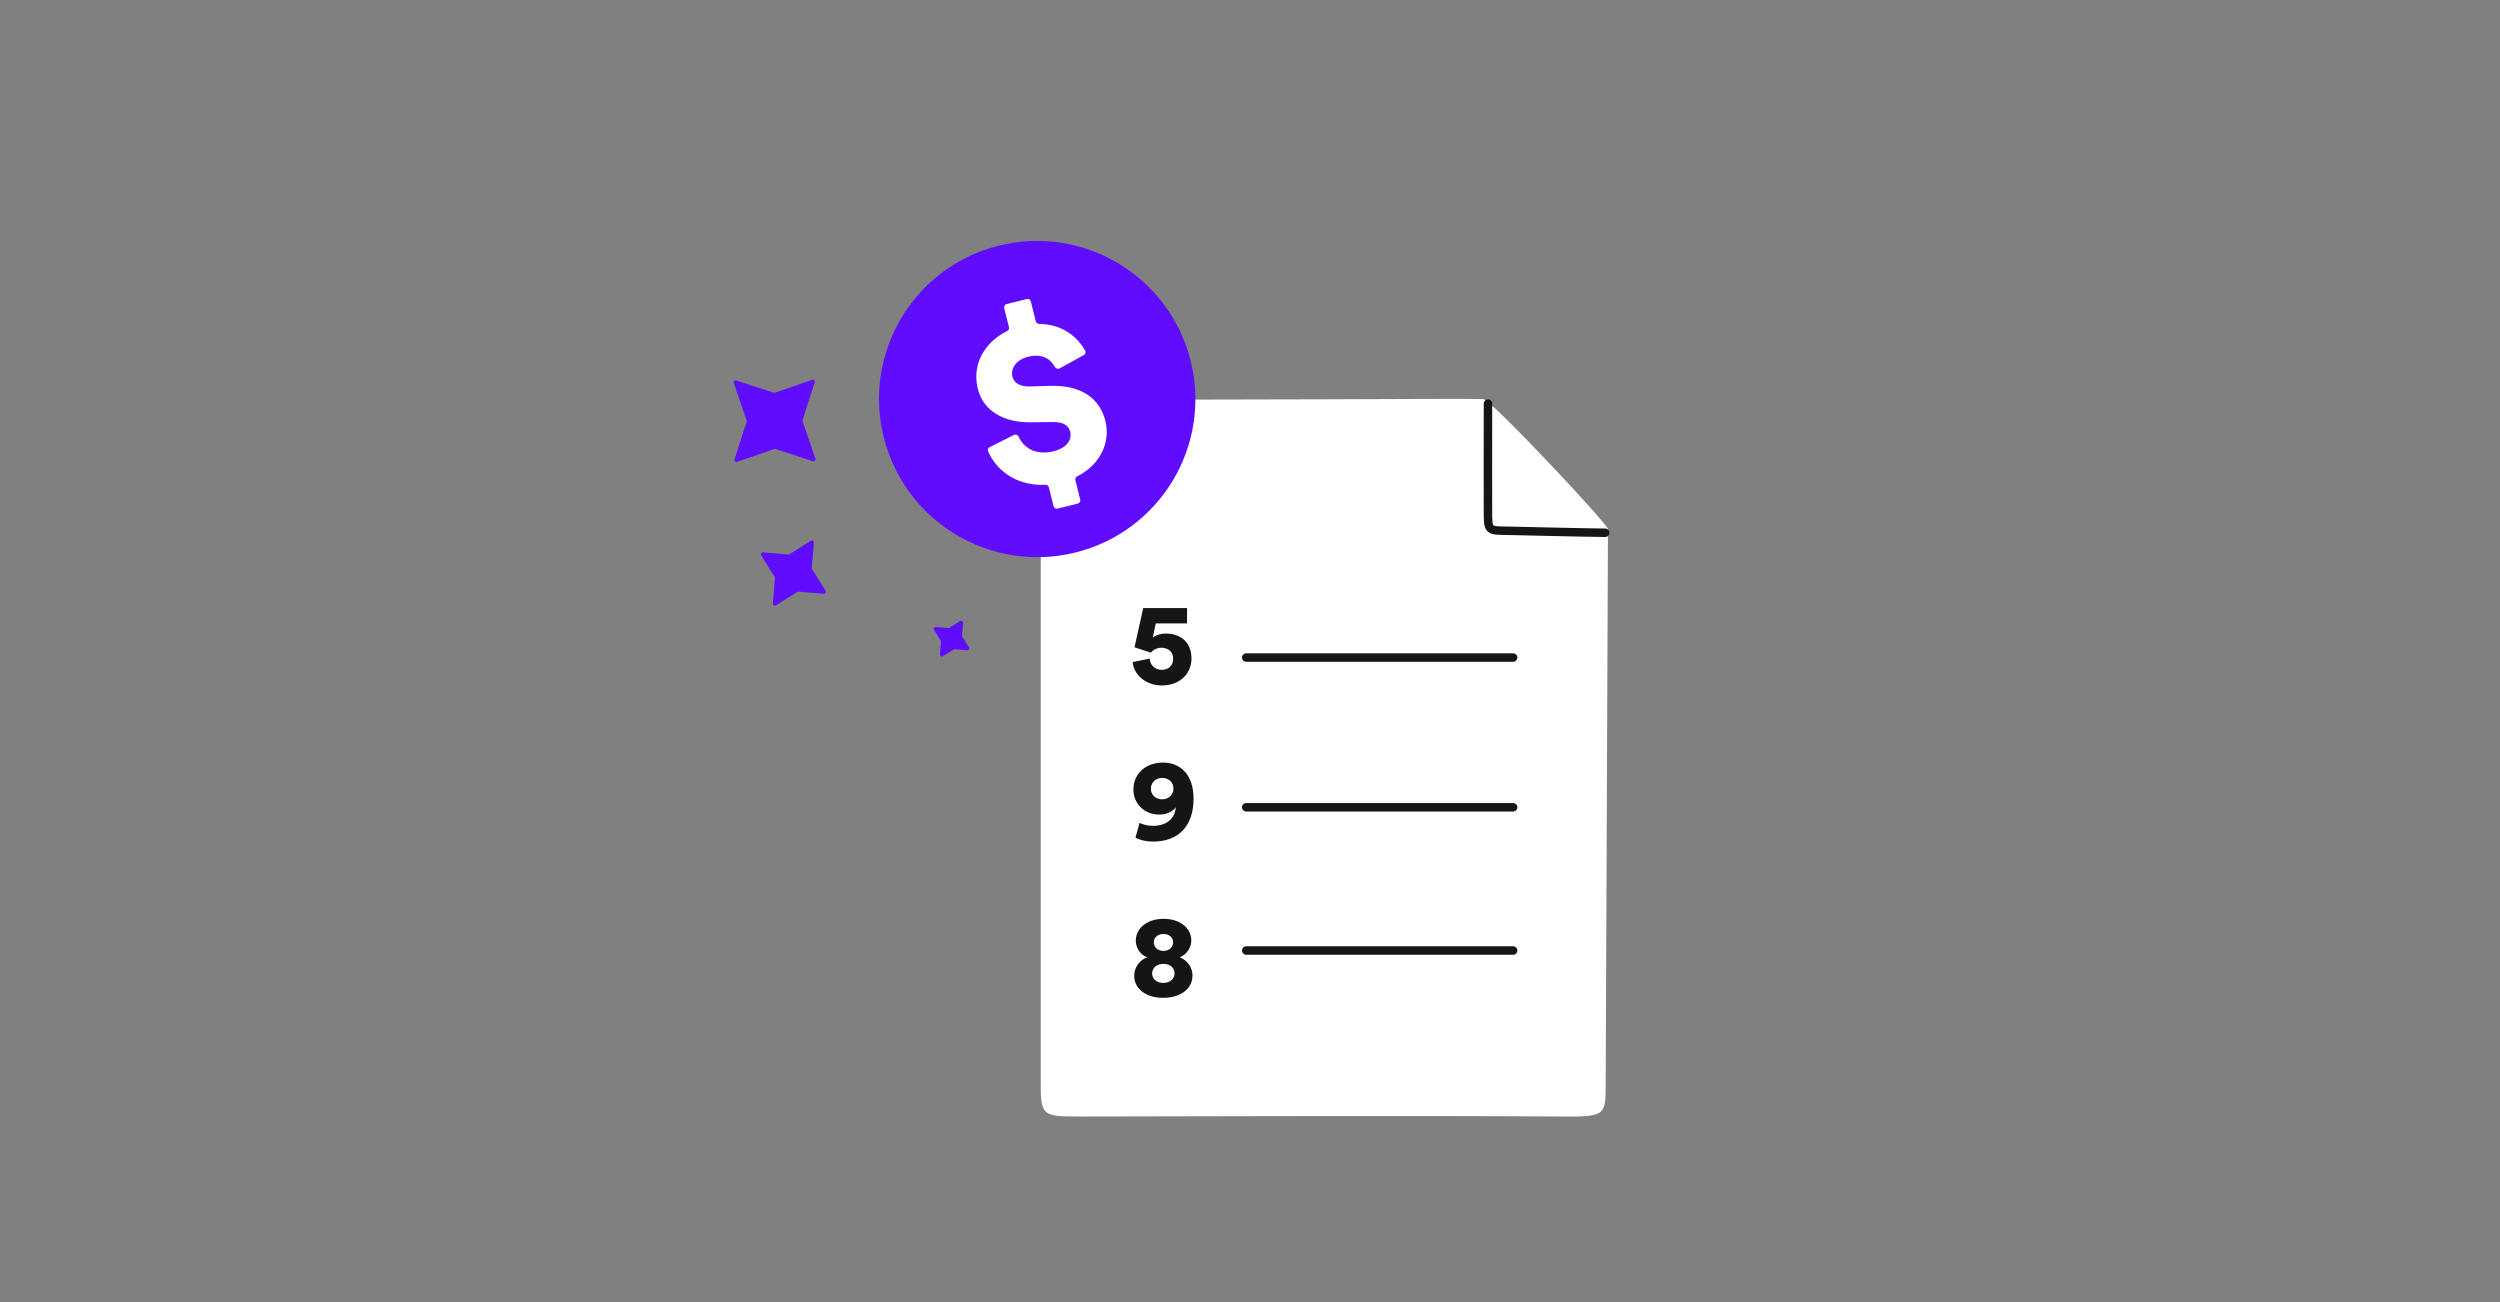 <?xml version="1.0" encoding="UTF-8"?> <svg xmlns="http://www.w3.org/2000/svg" width="384" height="200" viewBox="0 0 384 200" fill="none"><rect x="0" y="0" width="384" height="200" fill="#808080" stroke="none"/><path d="M159.857 165.498L159.857 65.998C159.857 61.301 159.857 61.248 165.357 61.301C189.179 61.533 222.796 61.157 227.822 61.301C229.013 61.335 246.986 80.549 246.983 81.258C246.853 112.516 246.651 162.296 246.632 166.822C246.613 171.347 246.48 171.549 239.857 171.498C218.134 171.328 172.234 171.498 165.857 171.498C159.857 171.498 159.833 171.388 159.857 165.498Z" fill="white"></path><path d="M228.553 61.998C228.526 67.762 228.55 78.424 228.55 78.424C228.55 81.526 228.55 81.495 231.489 81.525C233.026 81.541 242.142 81.789 246.552 81.834" stroke="#151417" stroke-width="1.3" stroke-linecap="round"></path><path d="M173.981 101.693L176.594 101.156C176.643 102.05 177.317 102.89 178.462 102.89C179.409 102.89 180.199 102.265 180.205 101.21C180.211 100.048 179.338 99.494 178.408 99.494C177.622 99.494 177.065 99.887 176.778 100.245C176.724 100.227 174.315 99.458 174.261 99.422L175.599 93.398H182.338L182.326 95.757H177.535L177.058 97.938C177.507 97.545 178.366 97.313 179.028 97.313C181.406 97.313 183.025 98.689 183.012 101.192C183 103.355 181.345 105.286 178.449 105.286C175.874 105.286 174.114 103.516 173.981 101.693Z" fill="#151417"></path><path d="M174.412 128.66L175.032 126.39C175.406 126.586 176.245 126.855 177.067 126.855C178.837 126.855 180.415 126.05 180.605 123.994C180.118 124.709 179.115 125.12 178.078 125.12C175.843 125.12 174.082 123.547 174.094 121.223C174.107 118.864 175.94 117.13 178.657 117.13C181.303 117.13 183.349 119.007 183.329 122.707C183.307 126.819 181.095 129.268 177.108 129.268C176.071 129.268 175.018 129.018 174.412 128.66ZM180.245 121.134C180.25 120.169 179.503 119.489 178.519 119.489C177.536 119.489 176.782 120.169 176.776 121.134C176.771 122.099 177.518 122.779 178.502 122.779C179.485 122.779 180.239 122.081 180.245 121.134Z" fill="#151417"></path><path d="M178.702 146.064C179.721 146.046 180.189 145.402 180.193 144.705C180.196 144.097 179.682 143.454 178.716 143.454C177.751 143.454 177.229 144.097 177.226 144.705C177.222 145.402 177.701 146.046 178.702 146.064ZM178.676 150.98C179.82 150.98 180.414 150.229 180.418 149.532C180.421 148.817 179.889 148.048 178.691 148.048C177.512 148.048 176.971 148.817 176.967 149.532C176.963 150.229 177.549 150.98 178.676 150.98ZM178.663 153.268C176.035 153.268 174.201 151.891 174.212 149.853C174.219 148.656 174.976 147.512 176.194 147.029C174.999 146.6 174.451 145.402 174.456 144.49C174.466 142.542 176.226 141.13 178.729 141.13C181.249 141.13 182.994 142.542 182.983 144.49C182.978 145.402 182.4 146.6 181.2 147.029C182.413 147.512 183.175 148.656 183.169 149.853C183.158 151.891 181.309 153.268 178.663 153.268Z" fill="#151417"></path><path d="M191.418 124H232.418" stroke="#151417" stroke-width="1.3" stroke-linecap="round"></path><path d="M191.418 146H232.418" stroke="#151417" stroke-width="1.3" stroke-linecap="round"></path><path d="M191.418 101H232.418" stroke="#151417" stroke-width="1.3" stroke-linecap="round"></path><path d="M112.816 70.579C112.74 70.815 112.965 71.037 113.198 70.956L118.925 68.973C118.986 68.952 119.053 68.951 119.114 68.972L124.876 70.85C125.111 70.926 125.332 70.7 125.251 70.466L123.281 64.702C123.26 64.64 123.259 64.573 123.279 64.511L125.145 58.712C125.221 58.476 124.996 58.254 124.763 58.335L119.036 60.318C118.975 60.339 118.908 60.339 118.846 60.319L113.084 58.441C112.85 58.364 112.629 58.59 112.71 58.825L114.68 64.589C114.701 64.651 114.702 64.718 114.682 64.78L112.816 70.579Z" fill="#600DFF"></path><path d="M118.708 92.712C118.688 92.96 118.957 93.125 119.166 92.993L122.466 90.916C122.521 90.881 122.586 90.866 122.651 90.871L126.536 91.209C126.782 91.23 126.946 90.96 126.814 90.75L124.739 87.424C124.704 87.368 124.689 87.303 124.694 87.239L125.018 83.332C125.039 83.085 124.769 82.919 124.561 83.051L121.26 85.128C121.205 85.163 121.14 85.178 121.076 85.173L117.19 84.835C116.944 84.814 116.781 85.084 116.912 85.295L118.988 88.62C119.022 88.676 119.038 88.741 119.032 88.806L118.708 92.712Z" fill="#600DFF"></path><path d="M144.376 100.512C144.355 100.759 144.625 100.924 144.833 100.793L146.461 99.768C146.516 99.734 146.581 99.718 146.645 99.724L148.561 99.89C148.807 99.912 148.971 99.641 148.839 99.431L147.816 97.791C147.781 97.736 147.766 97.671 147.771 97.606L147.931 95.679C147.951 95.432 147.682 95.267 147.474 95.398L145.846 96.423C145.791 96.457 145.726 96.473 145.662 96.467L143.746 96.301C143.5 96.279 143.336 96.549 143.467 96.76L144.491 98.4C144.525 98.455 144.541 98.52 144.536 98.585L144.376 100.512Z" fill="#600DFF"></path><path d="M182.884 55.417C186.141 68.431 178.229 81.613 165.212 84.858C152.194 88.104 139.001 80.185 135.744 67.17C132.486 54.156 140.398 40.974 153.416 37.729C166.433 34.483 179.626 42.402 182.884 55.417Z" fill="#600DFF"></path><path d="M165.923 76.738C165.99 77.006 165.827 77.277 165.559 77.344L162.438 78.122C162.17 78.189 161.898 78.026 161.832 77.758L161.106 74.849C161.047 74.611 160.823 74.453 160.579 74.464C155.851 74.686 152.859 71.947 151.761 69.289C151.666 69.058 151.774 68.798 151.997 68.686L155.73 66.811C156.001 66.675 156.327 66.811 156.457 67.084C157.282 68.824 159.093 70 161.878 69.306C163.657 68.862 164.725 67.689 164.379 66.302C164.122 65.27 163.171 64.789 161.668 64.824L158.315 64.866C154.091 64.899 151.033 63.092 150.19 59.712C149.232 55.871 151.34 52.495 154.696 50.849C154.914 50.741 155.035 50.498 154.976 50.262L154.241 47.314C154.174 47.046 154.337 46.774 154.605 46.708L157.726 45.929C157.994 45.862 158.266 46.026 158.332 46.294L159.099 49.367C159.155 49.595 159.364 49.751 159.599 49.753C163.24 49.789 165.536 51.799 166.687 53.878C166.815 54.11 166.722 54.398 166.49 54.526L162.755 56.588C162.502 56.728 162.186 56.622 162.041 56.371C161.461 55.365 160.334 54.197 157.921 54.799C155.929 55.296 155.225 56.718 155.509 57.856C155.749 58.817 156.647 59.387 158.114 59.361L161.378 59.265C166.411 59.144 168.989 61.449 169.787 64.651C170.576 67.817 169.118 71.332 165.454 73.166C165.238 73.274 165.12 73.516 165.178 73.75L165.923 76.738Z" fill="white"></path></svg> 